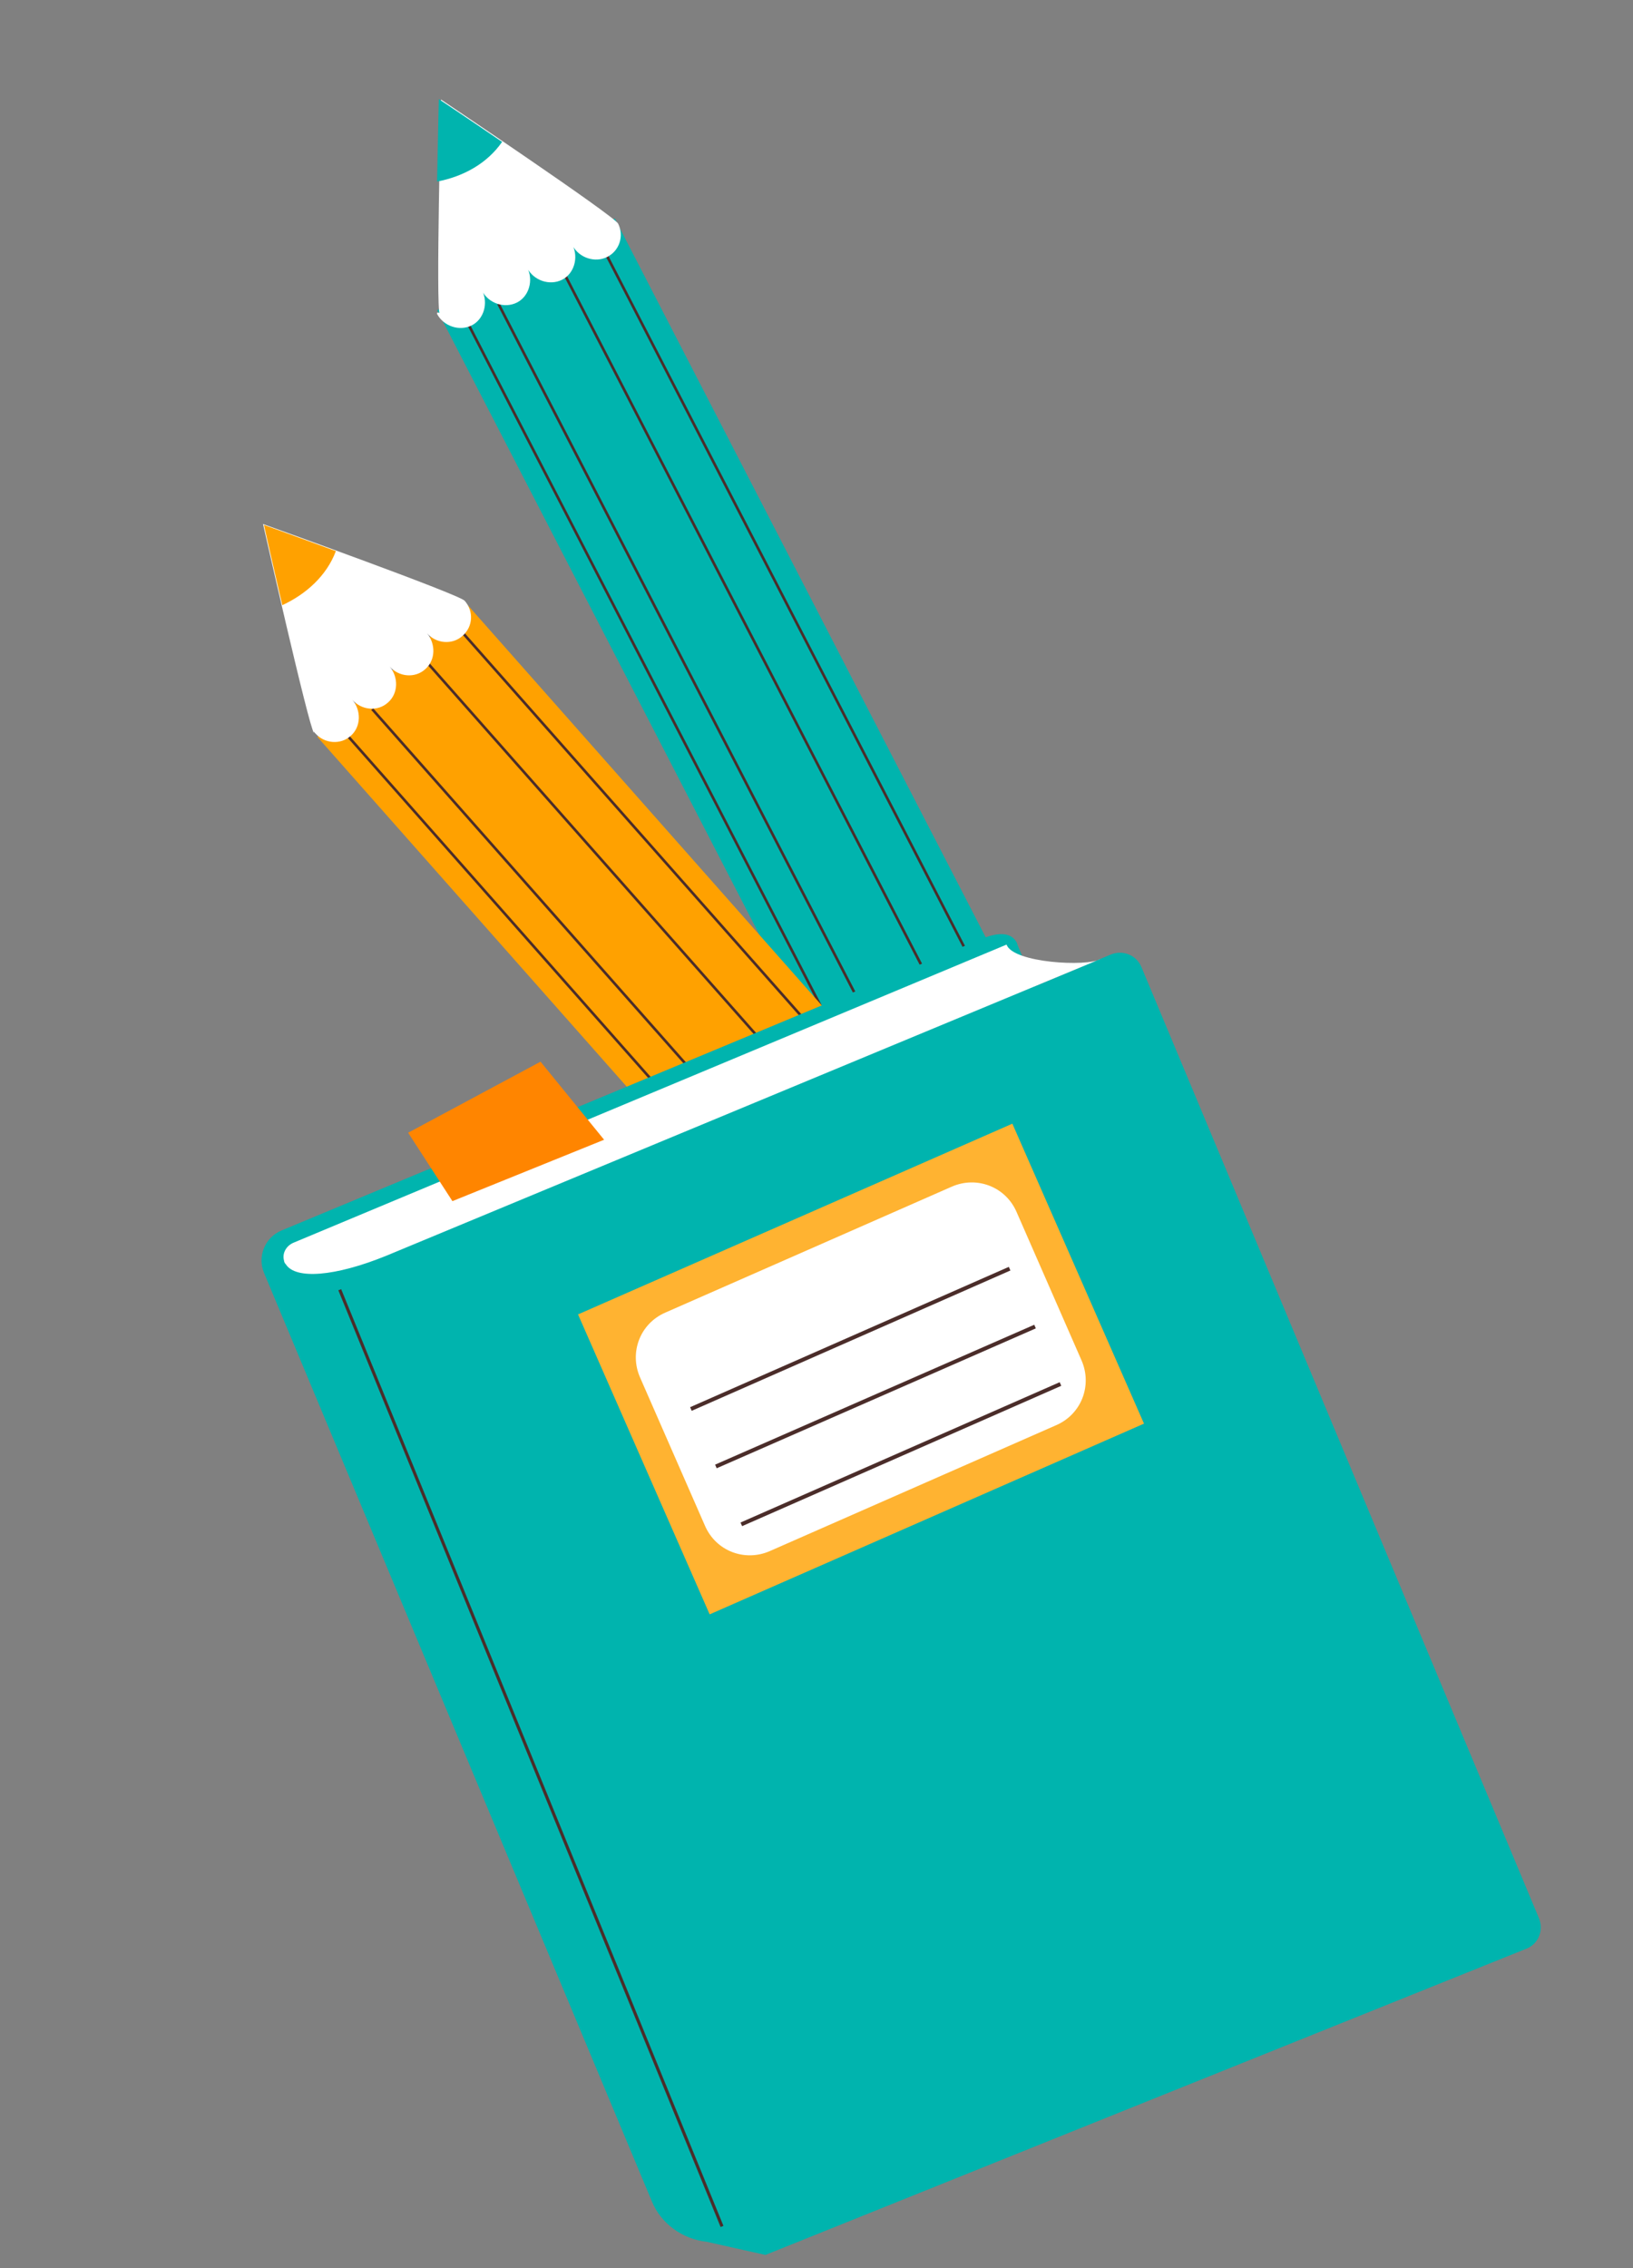 ﻿<?xml version="1.0" encoding="utf-8"?><svg version="1.1" viewBox="0 0 372.5 517.2" xmlns="http://www.w3.org/2000/svg">
  <rect x="0" y="0" width="372.5" height="517.2" fill="#808080" stroke="none"/>
  <defs>
    <style>
      .cls-1 {
        fill: #ffa100;
      }

      .cls-2 {
        stroke-width: .7px;
      }

      .cls-2, .cls-3 {
        stroke-linejoin: round;
      }

      .cls-2, .cls-3, .cls-4 {
        fill: none;
        stroke: #4b2d2a;
      }

      .cls-3 {
        stroke-width: .6px;
      }

      .cls-5 {
        fill: #00b4ae;
      }

      .cls-6 {
        fill: #fff;
      }

      .cls-7 {
        fill: #ffb331;
      }

      .cls-4 {
        stroke-miterlimit: 10;
        stroke-width: .9px;
      }

      .cls-8 {
        fill: #ff8500;
      }
    </style>
  </defs>
  <!-- Generator: Adobe Illustrator 28.6.0, SVG Export Plug-In . SVG Version: 1.2.0 Build 709)  -->
  <g>
    <g id="_圖層_17">
      <g>
        <rect class="cls-5" x="155.5" y="46.1" width="45.6" height="254.3" transform="translate(-59.6 101.1) rotate(-27.3)" />
        <line class="cls-3" x1="250.6" y1="275.3" x2="137.7" y2="56.9" />
        <line class="cls-3" x1="219.6" y1="292.1" x2="106.4" y2="73.1" />
        <line class="cls-3" x1="240.6" y1="279" x2="128.4" y2="61.8" />
        <line class="cls-3" x1="226" y1="286.5" x2="113.7" y2="69.3" />
        <path class="cls-6" d="M99.7,71.3v.3c1.5,2.8,5.1,4,7.9,2.6s3.8-5.1,2.4-7.9v-.2h0v.3c1.5,2.8,5.1,4,7.9,2.6s3.8-5.1,2.4-7.9v-.2h0v.3c1.5,2.8,5.1,4,7.9,2.6s3.8-5.1,2.4-7.9v-.2h0v.3c1.5,2.8,5.1,4,7.9,2.6s3.9-4.8,2.5-7.6c-.9-1.8-40.4-28.3-40.4-28.3,0,0-1.2,47.3-.3,49v-.2h0l-.2-.2Z" />
        <path class="cls-5" d="M114.6,32.4c-7.9-5.4-14.5-9.8-14.5-9.8,0,0-.2,8.7-.4,18.8,5.9-1.1,11.4-4.1,14.8-9h0Z" />
        <path class="cls-6" d="M217,298.4c-1.6-3.1,6.1-10.3,17.3-16.1,11.2-5.8,21.5-7.9,23.2-4.8,1.6,3.1-6.1,10.3-17.3,16.1-11.2,5.8-21.5,7.9-23.2,4.8Z" />
        <path class="cls-5" d="M229.6,291.9c-.6-1.2,2.3-3.9,6.6-6.1,4.2-2.2,8.2-3,8.8-1.8.6,1.2-2.3,3.9-6.6,6.1-4.2,2.2-8.2,3-8.8,1.8Z" />
      </g>
      <g>
        <rect class="cls-1" x="150.9" y="121" width="45.6" height="254.3" transform="translate(-120.8 177.4) rotate(-41.5)" />
        <line class="cls-3" x1="267.9" y1="328" x2="105.1" y2="143.8" />
        <line class="cls-3" x1="241.9" y1="351.8" x2="78.7" y2="167.1" />
        <line class="cls-3" x1="259.1" y1="334" x2="97.2" y2="150.8" />
        <line class="cls-3" x1="246.8" y1="344.9" x2="84.9" y2="161.7" />
        <path class="cls-6" d="M71.7,167l.2.2c2.1,2.4,5.8,2.7,8.1.6,2.4-2.1,2.4-5.8.4-8.2l-.2-.2h0l.2.2c2.1,2.4,5.8,2.7,8.1.6,2.4-2.1,2.4-5.8.4-8.2l-.2-.2h0l.2.2c2.1,2.4,5.8,2.7,8.1.6,2.4-2.1,2.4-5.8.4-8.2l-.2-.2h0l.2.2c2.1,2.4,5.8,2.7,8.1.6,2.4-2.1,2.6-5.6.5-8-1.3-1.5-46-17.5-46-17.5,0,0,10.4,46.1,11.6,47.6l-.2-.2h.3Z" />
        <path class="cls-1" d="M76.7,125.7c-9-3.3-16.5-6-16.5-6,0,0,1.9,8.5,4.2,18.3,5.4-2.5,10.1-6.7,12.2-12.3h.1Z" />
        <path class="cls-6" d="M240.9,358.5c-2.3-2.6,3.4-11.5,12.9-19.8,9.4-8.3,19-13,21.3-10.3,2.3,2.6-3.4,11.5-12.9,19.8-9.4,8.3-19,13-21.3,10.3Z" />
        <path class="cls-1" d="M251.5,349.2c-.9-1,1.3-4.4,4.9-7.5,3.6-3.2,7.2-4.9,8.1-3.9s-1.3,4.4-4.9,7.5c-3.6,3.2-7.2,4.9-8.1,3.9Z" />
      </g>
      <g>
        <g>
          <path class="cls-5" d="M232.1,215.3c-1.2-2.8-4.3-2.9-8.7-1l-159.2,66.3c-3.8,1.6-5.5,5.9-4,9.6l88.5,211.8c2.1,5.1,7,8.6,12.5,9.2l13.4,3,2.2-14.5,146.1-61.1-90.9-223.4h0Z" />
          <path class="cls-5" d="M348.1,444.4l-173.5,69.8-86.7-227.4,165.4-69.1c2.8-1.2,6,.1,7.1,2.9l90.6,216.7c1.2,2.8,0,6-2.9,7.1h0Z" />
          <path class="cls-6" d="M88,286.4l163-67.7c-3,1.8-19.9.9-21.4-3.3l-162.7,68c-1.6.7-2.6,2.4-2.1,4.1,0,.3.2.6.4.8,2.2,3.5,11.2,2.8,22.8-1.9h0Z" />
        </g>
        <line class="cls-2" x1="77.5" y1="294.1" x2="164.7" y2="507.7" />
        <polygon class="cls-8" points="103.2 273.9 137.8 259.9 123.3 242.1 93.1 258.3 103.2 273.9" />
        <g>
          <rect class="cls-7" x="142.3" y="274.8" width="108.2" height="74.7" transform="translate(-108.9 105.3) rotate(-23.7)" />
          <path class="cls-6" d="M151.8,299.3l65.3-28.7c5.7-2.5,12.3,0,14.8,5.8l14.8,33.8c2.5,5.7,0,12.3-5.8,14.8l-65.3,28.7c-5.7,2.5-12.3,0-14.8-5.8l-14.8-33.8c-2.5-5.7,0-12.3,5.8-14.8Z" />
          <line class="cls-4" x1="157.6" y1="321.3" x2="230.3" y2="289.3" />
          <line class="cls-4" x1="163.3" y1="334.4" x2="236.1" y2="302.5" />
          <line class="cls-4" x1="169.1" y1="347.6" x2="241.9" y2="315.6" />
        </g>
      </g>
    </g>
  </g>
</svg>